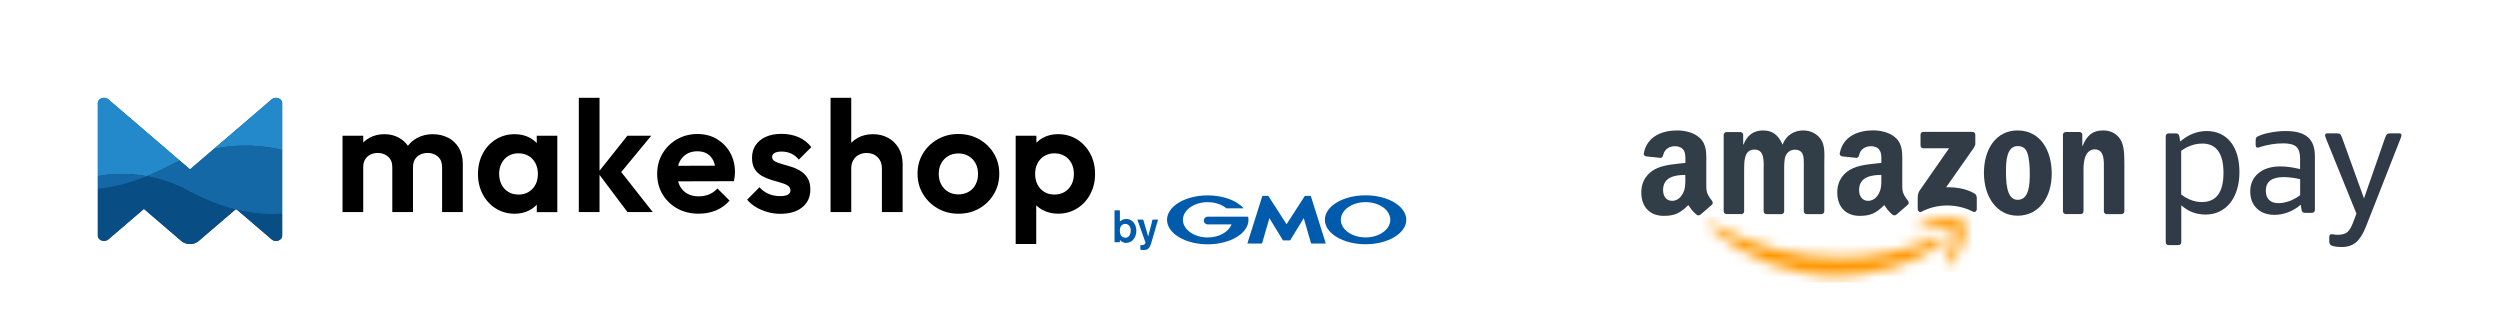 <svg width="230" height="30" viewBox="0 0 230 30" fill="none" xmlns="http://www.w3.org/2000/svg">
<rect width="230" height="30" fill="white"/>
<g clip-path="url(#clip0_55_414)">
<path fill-rule="evenodd" clip-rule="evenodd" d="M202.603 13.211C201.922 13.211 201.278 13.432 200.67 13.874V17.897C201.287 18.358 201.917 18.588 202.571 18.588C203.897 18.588 204.56 17.695 204.56 15.904C204.56 14.113 203.906 13.206 202.599 13.206L202.603 13.211ZM200.573 13.022C200.937 12.704 201.328 12.465 201.743 12.299C202.157 12.138 202.58 12.055 203.013 12.055C203.474 12.055 203.892 12.143 204.27 12.313C204.643 12.488 204.961 12.737 205.223 13.063C205.481 13.39 205.683 13.786 205.821 14.251C205.96 14.716 206.029 15.246 206.029 15.83C206.029 16.415 205.955 16.963 205.803 17.446C205.656 17.925 205.444 18.335 205.177 18.671C204.91 19.007 204.583 19.269 204.196 19.458C203.81 19.647 203.386 19.739 202.912 19.739C202.046 19.739 201.301 19.453 200.679 18.887V22.262C200.679 22.455 200.582 22.552 200.389 22.552H199.537C199.344 22.552 199.247 22.455 199.247 22.262V12.562C199.247 12.368 199.344 12.272 199.537 12.272H200.173C200.366 12.272 200.476 12.368 200.504 12.562L200.578 13.022H200.573Z" fill="#313B47"/>
<path fill-rule="evenodd" clip-rule="evenodd" d="M209.624 18.689C209.942 18.689 210.273 18.625 210.619 18.5C210.964 18.376 211.295 18.192 211.613 17.953V16.484C211.374 16.424 211.12 16.383 210.858 16.346C210.596 16.314 210.338 16.295 210.085 16.295C208.998 16.295 208.455 16.714 208.455 17.552C208.455 17.916 208.556 18.201 208.759 18.395C208.961 18.593 209.247 18.689 209.624 18.689ZM207.939 13.524C207.912 13.533 207.875 13.547 207.833 13.561C207.792 13.575 207.75 13.584 207.709 13.584C207.585 13.584 207.52 13.496 207.52 13.326V12.935C207.52 12.801 207.539 12.704 207.58 12.654C207.617 12.603 207.695 12.552 207.81 12.502C208.119 12.368 208.496 12.258 208.947 12.18C209.399 12.097 209.85 12.055 210.301 12.055C211.212 12.055 211.889 12.244 212.322 12.617C212.755 12.99 212.971 13.575 212.971 14.362V19.292C212.971 19.486 212.874 19.582 212.681 19.582H212.06C211.875 19.582 211.769 19.49 211.742 19.306L211.668 18.832C211.323 19.131 210.941 19.361 210.522 19.523C210.103 19.684 209.689 19.767 209.274 19.767C208.584 19.767 208.036 19.573 207.631 19.182C207.226 18.791 207.023 18.27 207.023 17.617C207.023 16.917 207.272 16.355 207.773 15.936C208.275 15.517 208.947 15.31 209.79 15.31C210.329 15.31 210.936 15.393 211.608 15.554V14.601C211.608 14.081 211.493 13.717 211.263 13.505C211.033 13.294 210.628 13.188 210.052 13.188C209.38 13.188 208.671 13.298 207.935 13.519L207.939 13.524Z" fill="#313B47"/>
<path fill-rule="evenodd" clip-rule="evenodd" d="M217.658 20.867C217.4 21.53 217.096 22.004 216.755 22.294C216.415 22.584 215.968 22.727 215.42 22.727C215.112 22.727 214.84 22.695 214.596 22.625C214.49 22.598 214.412 22.552 214.366 22.487C214.32 22.423 214.292 22.326 214.292 22.193V21.82C214.292 21.636 214.366 21.544 214.509 21.544C214.555 21.544 214.628 21.553 214.725 21.571C214.822 21.59 214.951 21.599 215.116 21.599C215.48 21.599 215.766 21.511 215.968 21.341C216.171 21.166 216.35 20.848 216.516 20.388L216.792 19.651L214.007 12.787C213.938 12.626 213.906 12.506 213.906 12.442C213.906 12.327 213.975 12.267 214.108 12.267H214.974C215.126 12.267 215.231 12.29 215.291 12.341C215.351 12.387 215.406 12.493 215.466 12.658L217.487 18.252L219.435 12.658C219.495 12.497 219.55 12.391 219.61 12.341C219.67 12.295 219.775 12.267 219.927 12.267H220.733C220.866 12.267 220.936 12.327 220.936 12.442C220.936 12.511 220.903 12.626 220.834 12.787L217.662 20.862" fill="#313B47"/>
<mask id="mask0_55_414" style="mask-type:luminance" maskUnits="userSpaceOnUse" x="157" y="20" width="22" height="6">
<path d="M178.558 22.474C175.975 24.38 172.232 25.392 169.01 25.392C164.494 25.392 160.424 23.721 157.344 20.941C157.1 20.724 157.316 20.425 157.606 20.595C160.926 22.529 165.037 23.694 169.277 23.694C172.14 23.694 175.285 23.1 178.181 21.87C178.618 21.686 178.982 22.156 178.558 22.474Z" fill="white"/>
</mask>
<g mask="url(#mask0_55_414)">
<path d="M179.354 19.937H156.63V26H179.354V19.937Z" fill="#FF9800"/>
</g>
<mask id="mask1_55_414" style="mask-type:luminance" maskUnits="userSpaceOnUse" x="176" y="20" width="5" height="5">
<path d="M179.631 21.244C179.299 20.821 177.449 21.042 176.615 21.143C176.362 21.175 176.325 20.954 176.551 20.793C178.029 19.757 180.45 20.057 180.731 20.402C181.016 20.752 180.657 23.183 179.272 24.338C179.06 24.518 178.857 24.421 178.949 24.186C179.262 23.408 179.958 21.663 179.626 21.24" fill="white"/>
</mask>
<g mask="url(#mask1_55_414)">
<path d="M181.431 19.472H175.791V25.042H181.431V19.472Z" fill="#FF9800"/>
</g>
<path fill-rule="evenodd" clip-rule="evenodd" d="M176.689 13.395V12.387C176.689 12.235 176.804 12.129 176.947 12.133H181.468C181.61 12.133 181.73 12.239 181.73 12.387V13.252C181.73 13.399 181.606 13.588 181.389 13.887L179.046 17.23C179.916 17.211 180.837 17.34 181.624 17.782C181.804 17.884 181.85 18.031 181.864 18.174V19.251C181.864 19.398 181.702 19.569 181.532 19.481C180.142 18.754 178.296 18.671 176.753 19.49C176.597 19.573 176.431 19.403 176.431 19.256V18.233C176.431 18.068 176.431 17.791 176.601 17.538L179.313 13.643H176.951C176.809 13.643 176.689 13.542 176.689 13.39" fill="#313C47"/>
<path fill-rule="evenodd" clip-rule="evenodd" d="M160.198 19.693H158.822C158.693 19.684 158.587 19.587 158.578 19.458V12.405C158.578 12.262 158.697 12.152 158.845 12.152H160.125C160.258 12.156 160.364 12.258 160.373 12.387V13.307H160.401C160.737 12.414 161.363 12 162.21 12C163.057 12 163.61 12.414 163.996 13.307C164.332 12.414 165.087 12 165.898 12C166.478 12 167.104 12.239 167.491 12.773C167.928 13.367 167.836 14.228 167.836 14.988V19.444C167.836 19.587 167.716 19.698 167.569 19.698H166.197C166.059 19.688 165.948 19.578 165.948 19.444V15.701C165.948 15.407 165.971 14.661 165.907 14.38C165.806 13.906 165.497 13.772 165.097 13.772C164.761 13.772 164.415 13.993 164.273 14.352C164.13 14.712 164.144 15.306 164.144 15.706V19.449C164.144 19.592 164.024 19.702 163.877 19.702H162.505C162.367 19.693 162.256 19.582 162.256 19.449V15.706C162.256 14.919 162.385 13.759 161.409 13.759C160.433 13.759 160.461 14.887 160.461 15.706V19.449C160.461 19.592 160.341 19.702 160.194 19.702" fill="#313D47"/>
<path fill-rule="evenodd" clip-rule="evenodd" d="M185.629 13.441C184.617 13.441 184.552 14.822 184.552 15.683C184.552 16.544 184.538 18.385 185.62 18.385C186.702 18.385 186.739 16.898 186.739 15.996C186.739 15.402 186.711 14.689 186.532 14.122C186.38 13.634 186.071 13.441 185.634 13.441H185.629ZM185.616 12C187.655 12 188.76 13.754 188.76 15.982C188.76 18.21 187.54 19.845 185.616 19.845C183.691 19.845 182.522 18.091 182.522 15.909C182.522 13.726 183.627 12 185.616 12Z" fill="#313B47"/>
<path fill-rule="evenodd" clip-rule="evenodd" d="M191.412 19.693H190.04C189.902 19.684 189.791 19.573 189.791 19.44V12.377C189.8 12.249 189.915 12.147 190.054 12.147H191.329C191.449 12.152 191.55 12.235 191.573 12.345V13.427H191.6C191.987 12.46 192.526 12 193.474 12C194.091 12 194.694 12.221 195.081 12.833C195.44 13.399 195.44 14.348 195.44 15.034V19.477C195.426 19.601 195.311 19.698 195.178 19.698H193.801C193.672 19.688 193.571 19.596 193.557 19.477V15.642C193.557 14.868 193.649 13.74 192.696 13.74C192.36 13.74 192.056 13.961 191.9 14.306C191.706 14.739 191.683 15.167 191.683 15.642V19.444C191.683 19.587 191.564 19.698 191.416 19.698" fill="#313B47"/>
<path fill-rule="evenodd" clip-rule="evenodd" d="M174.47 19.744C174.378 19.826 174.249 19.831 174.143 19.776C173.687 19.398 173.604 19.219 173.356 18.86C172.601 19.628 172.067 19.859 171.086 19.859C169.931 19.859 169.028 19.145 169.028 17.713C169.028 16.595 169.631 15.839 170.497 15.467C171.243 15.14 172.283 15.08 173.084 14.988V14.808C173.084 14.481 173.112 14.095 172.918 13.809C172.753 13.556 172.43 13.45 172.145 13.45C171.62 13.45 171.155 13.717 171.04 14.274C171.017 14.399 170.925 14.523 170.801 14.527L169.466 14.385C169.355 14.357 169.226 14.27 169.258 14.099C169.567 12.483 171.026 11.995 172.334 11.995C173.001 11.995 173.876 12.175 174.405 12.681C175.073 13.307 175.009 14.141 175.009 15.048V17.188C175.009 17.833 175.276 18.114 175.529 18.464C175.616 18.588 175.635 18.74 175.529 18.827C175.248 19.062 174.751 19.495 174.475 19.739L174.47 19.744ZM173.084 16.392C173.084 16.926 173.098 17.373 172.826 17.851C172.61 18.238 172.26 18.477 171.873 18.477C171.344 18.477 171.036 18.077 171.036 17.479C171.036 16.309 172.085 16.093 173.08 16.093V16.392H173.084Z" fill="#313C47"/>
<path fill-rule="evenodd" clip-rule="evenodd" d="M156.442 19.744C156.35 19.826 156.221 19.831 156.115 19.776C155.659 19.398 155.576 19.219 155.328 18.86C154.573 19.628 154.038 19.859 153.058 19.859C151.898 19.859 151 19.145 151 17.713C151 16.595 151.603 15.839 152.469 15.467C153.214 15.14 154.259 15.08 155.056 14.988V14.808C155.056 14.481 155.084 14.095 154.89 13.809C154.724 13.556 154.402 13.45 154.117 13.45C153.592 13.45 153.127 13.717 153.012 14.274C152.989 14.399 152.897 14.523 152.772 14.527L151.437 14.385C151.327 14.357 151.198 14.27 151.23 14.099C151.539 12.488 152.998 12 154.305 12C154.973 12 155.848 12.18 156.377 12.686C157.045 13.312 156.98 14.145 156.98 15.052V17.193C156.98 17.838 157.247 18.118 157.5 18.468C157.588 18.593 157.606 18.744 157.5 18.832C157.22 19.067 156.718 19.5 156.446 19.744H156.442ZM155.051 16.392C155.051 16.926 155.065 17.373 154.793 17.851C154.577 18.238 154.227 18.477 153.841 18.477C153.311 18.477 153.003 18.077 153.003 17.479C153.003 16.309 154.052 16.093 155.047 16.093V16.392H155.051Z" fill="#313D47"/>
</g>
<g clip-path="url(#clip1_55_414)">
<path d="M41.224 12.673C40.806 12.454 40.337 12.345 39.813 12.345C39.289 12.345 38.815 12.46 38.389 12.686C38.048 12.869 37.761 13.112 37.527 13.412C37.308 13.104 37.035 12.855 36.703 12.673C36.304 12.454 35.865 12.345 35.379 12.345C34.866 12.345 34.405 12.454 33.999 12.673C33.78 12.79 33.587 12.934 33.417 13.104V12.49H31.513V19.513H33.417V15.368C33.417 15.098 33.475 14.864 33.592 14.67C33.709 14.476 33.868 14.329 34.072 14.225C34.277 14.124 34.503 14.072 34.754 14.072C35.134 14.072 35.45 14.187 35.707 14.413C35.963 14.643 36.091 14.959 36.091 15.366V19.51H37.996V15.366C37.996 15.095 38.053 14.861 38.17 14.667C38.288 14.473 38.449 14.326 38.659 14.222C38.866 14.121 39.093 14.07 39.336 14.07C39.715 14.07 40.031 14.184 40.288 14.411C40.544 14.64 40.673 14.956 40.673 15.363V19.508H42.577V15.057C42.577 14.495 42.457 14.009 42.214 13.603C41.971 13.196 41.641 12.883 41.227 12.664L41.224 12.673Z" fill="black"/>
<path d="M49.382 13.166C49.188 12.959 48.962 12.787 48.7 12.651C48.301 12.446 47.851 12.345 47.346 12.345C46.705 12.345 46.13 12.506 45.617 12.825C45.104 13.145 44.7 13.581 44.411 14.135C44.119 14.689 43.974 15.314 43.974 16.012C43.974 16.711 44.119 17.322 44.411 17.873C44.703 18.424 45.104 18.861 45.617 19.183C46.13 19.502 46.708 19.663 47.346 19.663C47.851 19.663 48.301 19.559 48.7 19.349C48.965 19.21 49.191 19.035 49.382 18.831V19.516H51.273V12.49H49.382V13.166ZM48.989 17.368C48.659 17.723 48.228 17.9 47.696 17.9C47.346 17.9 47.038 17.821 46.773 17.66C46.506 17.499 46.299 17.278 46.149 16.992C45.999 16.705 45.922 16.375 45.922 15.996C45.922 15.617 45.996 15.3 46.149 15.014C46.299 14.727 46.506 14.503 46.773 14.345C47.041 14.184 47.349 14.105 47.696 14.105C48.042 14.105 48.367 14.184 48.634 14.345C48.902 14.506 49.109 14.727 49.259 15.014C49.409 15.3 49.486 15.628 49.486 15.996C49.486 16.558 49.322 17.016 48.992 17.371L48.989 17.368Z" fill="black"/>
<path d="M59.911 12.49H57.715L55.156 15.709V9H53.251V19.513H55.156V16.086L57.728 19.513H60.056L57.153 15.829L59.911 12.49Z" fill="black"/>
<path d="M65.952 12.787C65.434 12.482 64.834 12.329 64.157 12.329C63.48 12.329 62.842 12.492 62.28 12.817C61.718 13.142 61.273 13.579 60.948 14.127C60.623 14.675 60.46 15.297 60.46 15.996C60.46 16.694 60.626 17.333 60.962 17.887C61.297 18.438 61.75 18.875 62.321 19.188C62.894 19.502 63.546 19.66 64.282 19.66C64.855 19.66 65.385 19.559 65.876 19.355C66.364 19.15 66.779 18.85 67.12 18.454L66.001 17.336C65.788 17.578 65.537 17.759 65.246 17.881C64.954 18.001 64.629 18.064 64.272 18.064C63.873 18.064 63.524 17.98 63.224 17.81C62.924 17.641 62.694 17.398 62.533 17.085C62.471 16.959 62.424 16.825 62.386 16.683L67.516 16.67C67.554 16.506 67.581 16.356 67.595 16.225C67.609 16.094 67.617 15.966 67.617 15.84C67.617 15.172 67.469 14.574 67.172 14.045C66.877 13.516 66.468 13.101 65.95 12.795L65.952 12.787ZM63.166 14.171C63.447 14.001 63.778 13.917 64.154 13.917C64.512 13.917 64.814 13.991 65.063 14.143C65.311 14.293 65.499 14.509 65.63 14.79C65.693 14.926 65.742 15.076 65.78 15.243L62.386 15.254C62.422 15.123 62.462 15 62.52 14.885C62.67 14.58 62.885 14.342 63.166 14.173V14.171Z" fill="black"/>
<path d="M71.259 14.075C71.409 13.988 71.625 13.944 71.906 13.944C72.217 13.944 72.503 14.001 72.771 14.119C73.038 14.236 73.278 14.424 73.491 14.686L74.64 13.537C74.329 13.131 73.939 12.825 73.469 12.621C73 12.416 72.473 12.315 71.892 12.315C71.311 12.315 70.861 12.408 70.452 12.591C70.045 12.776 69.731 13.033 69.513 13.36C69.295 13.69 69.186 14.078 69.186 14.523C69.186 14.967 69.27 15.295 69.439 15.562C69.609 15.829 69.829 16.037 70.102 16.187C70.372 16.337 70.656 16.46 70.954 16.55C71.248 16.643 71.532 16.724 71.805 16.798C72.075 16.872 72.296 16.959 72.465 17.068C72.634 17.175 72.719 17.325 72.719 17.518C72.719 17.693 72.64 17.824 72.479 17.911C72.318 17.999 72.083 18.042 71.775 18.042C71.388 18.042 71.033 17.974 70.713 17.838C70.394 17.701 70.113 17.499 69.87 17.227L68.735 18.375C68.967 18.645 69.246 18.877 69.565 19.066C69.884 19.254 70.236 19.401 70.618 19.51C71 19.617 71.39 19.671 71.788 19.671C72.643 19.671 73.317 19.469 73.81 19.068C74.304 18.667 74.552 18.121 74.552 17.431C74.552 17.006 74.468 16.656 74.299 16.383C74.13 16.113 73.911 15.895 73.644 15.729C73.376 15.565 73.096 15.437 72.801 15.344C72.506 15.251 72.222 15.169 71.95 15.095C71.679 15.022 71.458 14.937 71.289 14.842C71.12 14.746 71.035 14.61 71.035 14.435C71.035 14.28 71.109 14.16 71.262 14.072L71.259 14.075Z" fill="black"/>
<path d="M81.728 12.694C81.317 12.463 80.844 12.345 80.31 12.345C79.775 12.345 79.303 12.463 78.891 12.694C78.673 12.817 78.484 12.964 78.315 13.139V9H76.411V19.513H78.315V15.486C78.315 15.205 78.375 14.956 78.498 14.743C78.618 14.531 78.787 14.364 79 14.25C79.213 14.132 79.456 14.075 79.726 14.075C80.143 14.075 80.482 14.206 80.743 14.468C81.005 14.73 81.136 15.068 81.136 15.486V19.513H83.041V15.063C83.041 14.531 82.924 14.059 82.692 13.652C82.46 13.246 82.138 12.926 81.726 12.692L81.728 12.694Z" fill="black"/>
<path d="M90.091 12.817C89.524 12.492 88.883 12.329 88.165 12.329C87.448 12.329 86.831 12.492 86.261 12.817C85.688 13.142 85.237 13.579 84.907 14.127C84.577 14.675 84.413 15.292 84.413 15.982C84.413 16.673 84.58 17.295 84.915 17.851C85.251 18.408 85.701 18.85 86.269 19.175C86.836 19.499 87.472 19.663 88.181 19.663C88.891 19.663 89.527 19.502 90.094 19.175C90.662 18.85 91.109 18.408 91.439 17.851C91.769 17.295 91.933 16.67 91.933 15.982C91.933 15.295 91.767 14.675 91.439 14.127C91.109 13.579 90.662 13.142 90.094 12.817H90.091ZM89.756 16.976C89.606 17.262 89.393 17.486 89.117 17.644C88.842 17.805 88.522 17.884 88.165 17.884C87.808 17.884 87.505 17.805 87.235 17.644C86.965 17.483 86.749 17.262 86.596 16.976C86.441 16.689 86.364 16.361 86.364 15.993C86.364 15.625 86.441 15.3 86.596 15.019C86.752 14.738 86.965 14.517 87.235 14.356C87.505 14.195 87.816 14.116 88.165 14.116C88.514 14.116 88.839 14.195 89.109 14.356C89.379 14.517 89.595 14.735 89.748 15.019C89.903 15.3 89.98 15.625 89.98 15.993C89.98 16.361 89.906 16.689 89.753 16.976H89.756Z" fill="black"/>
<path d="M100.299 14.132C100.004 13.581 99.598 13.145 99.085 12.823C98.572 12.503 97.988 12.342 97.338 12.342C96.834 12.342 96.381 12.449 95.98 12.662C95.739 12.79 95.532 12.945 95.347 13.126V12.487H93.442V22.449H95.333V18.885C95.518 19.066 95.728 19.221 95.974 19.344C96.381 19.551 96.836 19.658 97.341 19.658C97.99 19.658 98.572 19.497 99.087 19.177C99.6 18.858 100.007 18.422 100.302 17.868C100.596 17.314 100.746 16.694 100.746 16.007C100.746 15.319 100.599 14.684 100.302 14.13L100.299 14.132ZM98.569 16.992C98.419 17.278 98.209 17.502 97.936 17.66C97.666 17.821 97.355 17.9 97.005 17.9C96.656 17.9 96.348 17.821 96.083 17.66C95.816 17.499 95.609 17.278 95.458 16.992C95.308 16.705 95.232 16.375 95.232 15.996C95.232 15.617 95.306 15.3 95.458 15.014C95.609 14.727 95.819 14.503 96.091 14.345C96.362 14.184 96.667 14.105 97.008 14.105C97.349 14.105 97.668 14.184 97.939 14.345C98.209 14.506 98.422 14.727 98.572 15.014C98.722 15.3 98.798 15.628 98.798 15.996C98.798 16.364 98.722 16.705 98.572 16.992H98.569Z" fill="black"/>
<path d="M104.029 21.229C104.02 21.505 103.9 21.873 103.535 21.873C103.494 21.873 103.156 21.873 103.057 21.477C103.041 21.428 103.025 21.341 103.025 21.213C103.025 20.768 103.292 20.596 103.516 20.596C103.786 20.596 104.045 20.817 104.031 21.229H104.029ZM102.536 19.349V22.285H103.03V22.07C103.139 22.195 103.325 22.348 103.6 22.348C104.094 22.348 104.544 21.917 104.544 21.237C104.544 20.558 104.102 20.143 103.633 20.143C103.404 20.143 103.196 20.225 103.03 20.381V19.349H102.536Z" fill="#005BAC"/>
<path d="M106.542 20.206L106.015 22.02L105.898 22.411C105.756 22.847 105.603 23 105.216 23C105.055 23 104.975 22.984 104.915 22.975V22.539C104.962 22.547 104.997 22.55 105.049 22.55C105.087 22.55 105.194 22.55 105.273 22.495C105.33 22.457 105.39 22.367 105.39 22.326L104.637 20.206H105.175L105.636 21.756L106.031 20.206H106.542Z" fill="#005BAC"/>
<path d="M118.37 22.116H118.667C118.681 22.116 118.7 22.105 118.708 22.091L119.944 20.067L120.615 22.381C120.621 22.394 120.634 22.408 120.651 22.408H121.947C121.963 22.408 121.971 22.397 121.966 22.381L120.599 18.048C120.593 18.034 120.577 18.02 120.563 18.02H120.075C120.059 18.02 120.04 18.031 120.031 18.045L118.364 20.629L116.697 18.045C116.697 18.045 116.67 18.02 116.653 18.02H116.165C116.149 18.02 116.135 18.031 116.13 18.048L114.763 22.381C114.757 22.394 114.768 22.408 114.782 22.408H116.078C116.094 22.408 116.108 22.397 116.113 22.381L116.784 20.067L118.02 22.091C118.02 22.091 118.048 22.116 118.061 22.116H118.359H118.37Z" fill="#005BAC"/>
<path d="M114.828 19.958C114.825 19.947 114.814 19.936 114.801 19.936H111.104C110.907 19.936 110.749 20.094 110.749 20.291C110.749 20.487 110.907 20.645 111.104 20.645H113.3C113.038 21.336 112.154 21.846 111.104 21.846C109.849 21.846 108.828 21.117 108.828 20.222C108.828 19.328 109.846 18.599 111.104 18.599C111.789 18.599 112.405 18.817 112.823 19.158C112.823 19.158 112.825 19.158 112.828 19.161C112.834 19.161 112.839 19.166 112.844 19.166H114.356C114.372 19.166 114.383 19.156 114.383 19.139C114.383 19.134 114.383 19.126 114.378 19.123C114.378 19.123 114.378 19.123 114.378 19.12C113.734 18.435 112.514 17.974 111.112 17.974C109.041 17.974 107.366 18.981 107.366 20.225C107.366 21.469 109.044 22.476 111.112 22.476C113.18 22.476 114.861 21.469 114.861 20.225C114.861 20.138 114.853 20.05 114.836 19.966L114.828 19.958Z" fill="#005BAC"/>
<path d="M125.633 17.969C123.562 17.969 121.887 18.975 121.887 20.22C121.887 21.464 123.565 22.471 125.633 22.471C127.701 22.471 129.379 21.464 129.379 20.22C129.379 18.975 127.701 17.969 125.633 17.969ZM125.633 21.843C124.378 21.843 123.357 21.115 123.357 20.22C123.357 19.325 124.375 18.596 125.633 18.596C126.891 18.596 127.909 19.325 127.909 20.22C127.909 21.115 126.891 21.843 125.633 21.843Z" fill="#005BAC"/>
<path d="M25.933 9.335C25.898 9.242 25.832 9.163 25.748 9.109C25.538 8.967 25.216 8.953 24.994 9.144L17.48 15.586L9.966 9.142C9.608 8.836 9 9.054 9 9.485V21.682C9 22.113 9.608 22.328 9.966 22.026L13.24 19.218L16.681 22.168C17.123 22.547 17.838 22.547 18.28 22.168L21.66 19.27C21.715 19.283 21.769 19.297 21.824 19.308L24.994 22.026C25.352 22.331 25.96 22.116 25.96 21.682V9.485C25.96 9.431 25.952 9.382 25.933 9.335Z" fill="#084D84"/>
<path d="M25.96 13.791V9.486C25.96 9.431 25.952 9.382 25.933 9.336C25.898 9.243 25.832 9.164 25.748 9.109C25.538 8.967 25.216 8.954 24.994 9.145L19.685 13.696C22.1 13.185 24.274 13.393 25.96 13.794V13.791Z" fill="#2389CA"/>
<path d="M13.508 16.208C14.239 15.914 14.995 15.565 15.769 15.144C16.023 15.008 16.274 14.882 16.525 14.765L9.966 9.142C9.608 8.836 9 9.054 9 9.485V16.195C10.296 15.971 11.832 15.903 13.508 16.208Z" fill="#2389CA"/>
<path d="M25.96 19.658V13.791C24.274 13.393 22.102 13.183 19.685 13.693L17.48 15.584L16.525 14.765C16.274 14.883 16.023 15.008 15.769 15.145C14.995 15.562 14.242 15.914 13.508 16.209C14.752 16.435 16.072 16.864 17.426 17.595C18.929 18.408 20.345 18.94 21.663 19.27L21.723 19.218L21.829 19.308C23.346 19.669 24.733 19.753 25.963 19.658H25.96Z" fill="#1568A6"/>
<path d="M21.824 19.308L24.994 22.026C25.352 22.331 25.96 22.116 25.96 21.682V19.658C24.73 19.753 23.344 19.669 21.827 19.308H21.824Z" fill="#084D84"/>
<path d="M13.508 16.209C11.892 16.858 10.386 17.216 9 17.366V21.682C9 22.113 9.608 22.329 9.966 22.026L13.24 19.218L16.681 22.168C17.123 22.547 17.838 22.547 18.28 22.168L21.66 19.27C20.342 18.943 18.926 18.408 17.423 17.595C16.07 16.864 14.749 16.435 13.505 16.209H13.508Z" fill="#084D84"/>
<path d="M9 16.195V17.366C10.383 17.213 11.889 16.855 13.508 16.209C11.832 15.906 10.296 15.974 9 16.195Z" fill="#1568A6"/>
</g>
<defs>
<clipPath id="clip0_55_414">
<rect width="69.931" height="14" fill="white" transform="translate(151 12)"/>
</clipPath>
<clipPath id="clip1_55_414">
<rect width="120.379" height="14" fill="white" transform="translate(9 9)"/>
</clipPath>
</defs>
</svg>
